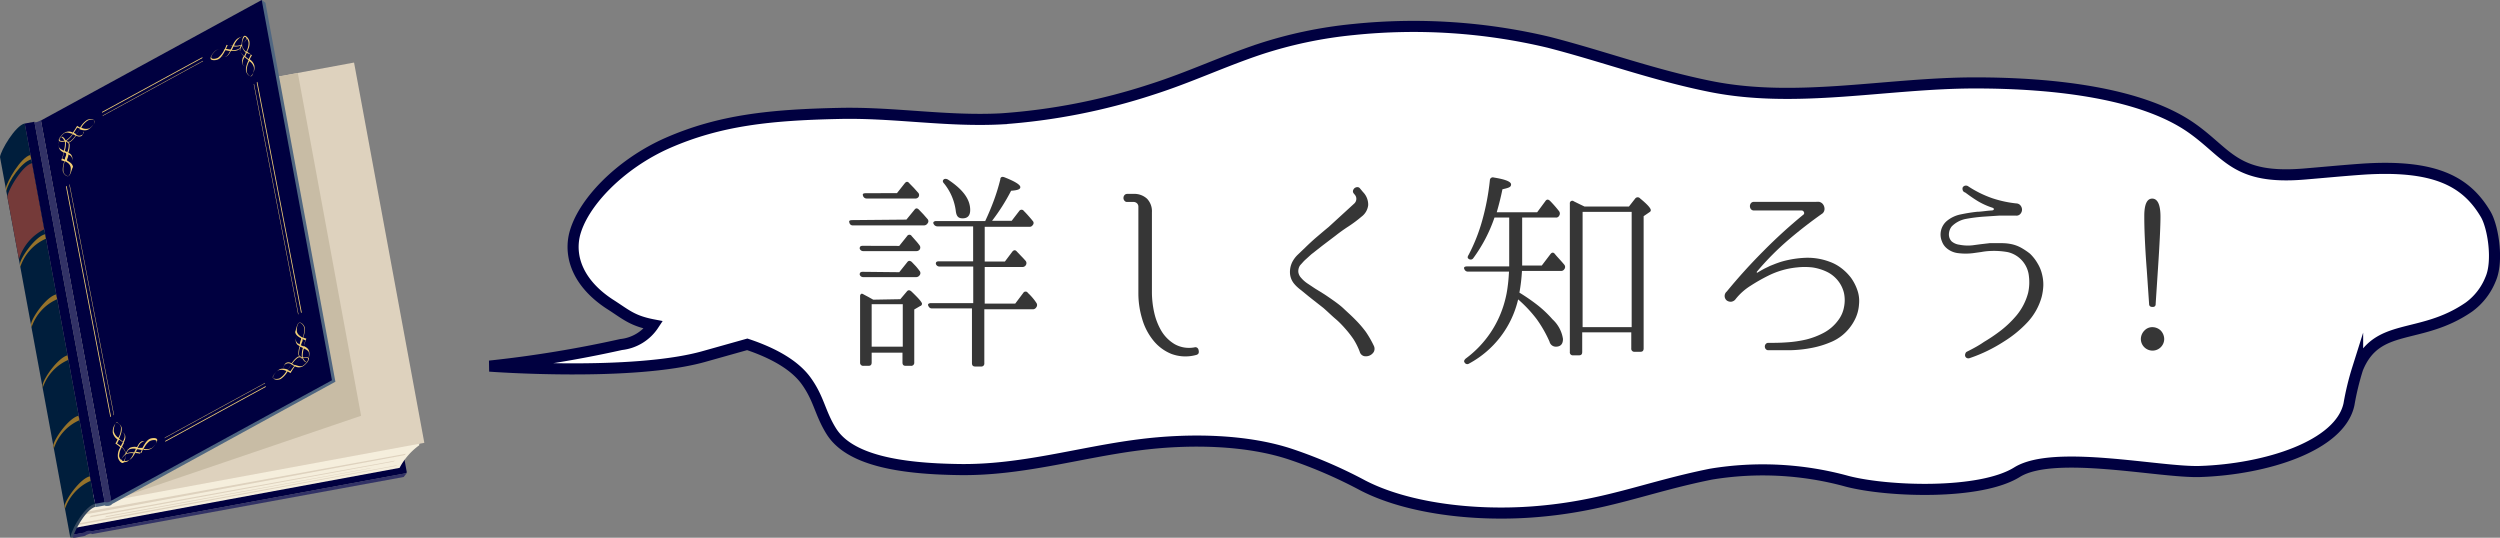 <svg xmlns="http://www.w3.org/2000/svg" viewBox="0 0 254.77 54.8"><rect x="0" y="0" width="254.77" height="54.8" fill="#808080" stroke="none"/><defs><style>.cls-1{fill:#000040;}.cls-2{fill:#323266;}.cls-3{fill:#f5eedc;}.cls-4{fill:#ded2be;}.cls-5{fill:#35485e;}.cls-6{fill:#001e3c;}.cls-7{fill:#753a39;}.cls-8{fill:#95722b;}.cls-9{fill:#c8bca5;}.cls-10{fill:#4f6681;}.cls-11,.cls-12{fill:none;stroke:#f3d076;stroke-linecap:round;stroke-linejoin:round;}.cls-11{stroke-width:0.08px;}.cls-12{stroke-width:0.04px;}.cls-13{fill:#f3d076;}.cls-14{fill:#fff;stroke:#000040;stroke-miterlimit:10;stroke-width:1.13px;}.cls-15{fill:#363636;}</style></defs><g id="レイヤー_2" data-name="レイヤー 2"><g id="レイヤー_1-2" data-name="レイヤー 1"><polygon class="cls-1" points="6.74 51.12 40.85 44.82 41.46 48.15 41.32 48.24 7.37 54.51 6.74 51.12"/><path class="cls-2" d="M9.37,54.43h0c0-.06-.17-.08-.35,0s-.33.11-.32.17h0l-1.28.24-.06-.34,1.28-.24h0c0-.06.13-.14.31-.17s.34,0,.36.05h0l32.15-5.94-.32.41Z"/><path class="cls-3" d="M7.26,53.86l33.46-6.18a6.67,6.67,0,0,1,2-2.3l.09-1.11L6.72,50.93Z"/><polygon class="cls-4" points="8.02 52.29 41.38 46.24 41.23 46.38 7.69 52.61 8.02 52.29"/><polygon class="cls-4" points="7.61 53.41 40.52 47.4 40.35 47.48 7.33 53.62 7.61 53.41"/><polygon class="cls-4" points="9.26 52.56 40.28 46.94 40.09 47.04 9.12 52.73 9.26 52.56"/><polygon class="cls-4" points="10.84 52.6 37.87 47.68 37.67 47.75 10.68 52.72 10.84 52.6"/><path class="cls-5" d="M7.16,54.76a.38.38,0,0,0,.26,0c.33-1,1.41-2.89,2.32-3.11l-.11-.57L7,52.44Z"/><path class="cls-6" d="M7.16,54.76c.22-1.06,1.55-3.19,2.52-3.42L2.52,12.58C1.55,12.81.08,15.33,0,16Z"/><path class="cls-7" d="M1.93,26.43a5,5,0,0,1,2.58-3.06L3.27,16.63c-1,.23-2.45,2.74-2.52,3.42Z"/><path class="cls-8" d="M.64,19.48c.22-1.05,1.59-3,2.55-3.24l-.08-.45C2.14,16,.67,18.53.59,19.21Z"/><path class="cls-8" d="M2.07,27.2a4.77,4.77,0,0,1,2.62-2.88l-.09-.45c-1,.23-2.51,2.38-2.58,3.06Z"/><path class="cls-8" d="M3.21,33.37a4.75,4.75,0,0,1,2.62-2.88L5.74,30c-1,.22-2.51,2.37-2.58,3.05Z"/><path class="cls-8" d="M4.35,39.53A4.74,4.74,0,0,1,7,36.66l-.08-.46c-1,.23-2.51,2.38-2.58,3.06Z"/><path class="cls-8" d="M5.49,45.7A4.76,4.76,0,0,1,8.1,42.82L8,42.37c-1,.23-2.51,2.38-2.58,3.06Z"/><path class="cls-8" d="M6.62,51.86A4.81,4.81,0,0,1,9.24,49l-.08-.46c-1,.23-2.51,2.38-2.59,3.06Z"/><rect class="cls-4" x="7.48" y="9" width="32.45" height="39.41" transform="translate(-4.82 4.78) rotate(-10.47)"/><polygon class="cls-9" points="36.8 42.37 11.33 51.03 4.17 12.28 30.35 7.44 36.8 42.37"/><path class="cls-10" d="M11.39,51.37c0,.07-.13.15-.31.18s-.34,0-.35,0l-.07-.34.67-.13Z"/><polygon class="cls-10" points="34.18 38.9 11.39 51.38 10.73 51.5 9.74 51.68 9.68 51.34 10.38 50.97 26.67 0 27.05 0.28 34.18 38.9"/><polygon class="cls-1" points="33.83 38.75 11.33 51.03 4.17 12.28 26.67 0 33.83 38.75"/><rect class="cls-1" x="6.09" y="12.17" width="1" height="39.41" transform="translate(-5.68 1.73) rotate(-10.47)"/><path class="cls-2" d="M11.33,51c0,.07-.13.14-.31.18s-.34,0-.36-.05L3.5,12.4c0,.07.17.09.36,0s.32-.11.31-.17Z"/><polygon class="cls-11" points="31.68 36.88 12.24 47.48 5.79 13.96 25.23 3.36 31.68 36.88"/><polygon class="cls-12" points="31.3 36.7 12.5 46.96 6.18 14.13 24.97 3.88 31.3 36.7"/><polygon class="cls-1" points="11.36 16.49 6.23 19.26 5.15 13.67 10.29 10.9 11.36 16.49"/><path class="cls-13" d="M8.34,13.84a.52.52,0,0,1-.35.07l-.25-.08a2.35,2.35,0,0,1-.59.64h0a.37.37,0,0,1-.46-.08c-.26.09-.66.09-.7-.09s.35-.65.62-.79h0a.82.82,0,0,1,.81,0l0,0c.25-.35.44-.69.44-.69v0h0a2.38,2.38,0,0,0,.3.18,2.3,2.3,0,0,1,.7-.77c.24-.13.73-.12.78.12s-.42.72-.61.83h0c-.13.07-.35.19-.91,0l-.07.11-.21.32-.09.12a1.31,1.31,0,0,0,.21.08.5.5,0,0,0,.59-.31s0-.08,0-.13v0h0s0,0,0,0a.58.58,0,0,1-.05.14A.75.75,0,0,1,8.34,13.84Zm-1.59.52a.34.34,0,0,0,.39.05,2.37,2.37,0,0,0,.56-.6l-.15-.07-.13-.06a2.44,2.44,0,0,1-.64.67ZM8.28,13a1,1,0,0,0,.82.08c.2-.11.6-.54.57-.72s-.5-.2-.72-.08A2.13,2.13,0,0,0,8.28,13Zm-1.66.54a1.69,1.69,0,0,0-.55.58.53.53,0,0,0,0,.13c0,.15.48.16.73,0a2.45,2.45,0,0,0,.61-.63H7.32C7,13.54,6.82,13.45,6.62,13.56Zm.9,0,.14.07.13.06.09-.14.22-.33.05-.08L7.87,13Z"/><path class="cls-13" d="M7,17.93c-.22.12-.55-.23-.6-.49a2.19,2.19,0,0,1,.17-1l-.33-.11h0s0,0,0,0,.14-.36.27-.77l0,0c-.38-.2-.47-.35-.52-.6s.07-.88.24-1,.42.21.51.46a.36.36,0,0,1,.36.29,2.19,2.19,0,0,1-.13.85,1.35,1.35,0,0,1,.22.14.62.62,0,0,1,.1.76.5.5,0,0,1-.08.14h0s0,0,0,0a.75.75,0,0,0,.07-.12.47.47,0,0,0-.13-.64l-.19-.1,0,.14a2.53,2.53,0,0,1-.12.36l0,.13c.53.27.58.51.6.65h0C7.32,17.17,7.22,17.82,7,17.93Zm-.39-1.49a2.15,2.15,0,0,0-.15,1c0,.24.35.58.53.48s.25-.67.21-.88S7,16.59,6.62,16.44Zm-.28-.29.29.12,0-.09c0-.13.09-.25.12-.37a1.42,1.42,0,0,0,0-.16L6.7,15.6l-.15-.07C6.46,15.83,6.37,16.07,6.34,16.15Zm.26-.77.13.06.14.06A2,2,0,0,0,7,14.7a.33.33,0,0,0-.29-.26v0A2.45,2.45,0,0,1,6.6,15.38ZM6.19,14a.2.2,0,0,0-.08.11,1.55,1.55,0,0,0-.12.78c0,.22.25.33.51.47l0,0h0a2.47,2.47,0,0,0,.12-.86c-.06-.27-.35-.6-.48-.53Z"/><polygon class="cls-1" points="21.59 10.86 26.72 8.09 25.64 2.5 20.51 5.27 21.59 10.86"/><path class="cls-13" d="M22.73,5.79a.18.18,0,0,1-.09-.06,0,0,0,0,1,0,0h0a0,0,0,0,1,0,0h0l.08.05c.24.11.47-.11.59-.32s.1-.18.14-.27h-.11l-.29-.06-.09,0c-.38.73-.6.85-.73.92h0c-.18.1-.73.15-.77-.08s.35-.73.58-.86A1.3,1.3,0,0,1,22.91,5c.06-.13.12-.28.18-.43v0h0a4.05,4.05,0,0,0,.6.13l0-.06c.27-.52.42-.67.65-.79h0c.27-.15.74-.15.78,0s-.29.57-.53.74a.81.81,0,0,1-.35.52h0a1.26,1.26,0,0,1-.7.06c-.06.1-.11.21-.18.31a.81.81,0,0,1-.3.28A.42.42,0,0,1,22.73,5.79Zm1.83-1.15a1.44,1.44,0,0,1-.76.09l-.08.17-.09.2A1.21,1.21,0,0,0,24.29,5a.68.68,0,0,0,.3-.42Zm-2.48.46c-.22.12-.59.57-.55.77s.51.13.71,0A2.22,2.22,0,0,0,22.88,5,1.16,1.16,0,0,0,22.08,5.1Zm1.79-.5,0,.05v0a1.38,1.38,0,0,0,.72-.09c.25-.13.61-.58.58-.72s0,0-.07-.07a.89.89,0,0,0-.65.06A1.83,1.83,0,0,0,23.87,4.6Zm-.67,0c-.06.14-.12.27-.18.38l.07,0,.29.06h.13l.08-.17.09-.2A3,3,0,0,1,23.2,4.61Z"/><path class="cls-13" d="M25.07,7.25h0c0-.14-.08-.38.26-1.12l-.08-.06A2.13,2.13,0,0,1,25,5.88l-.09-.07-.12.27c-.09.23-.12.53.12.65l.1,0h0s0,0,0,0v0h0a.2.2,0,0,1-.11,0c-.24-.11-.28-.45-.19-.72,0-.11.09-.22.14-.33a1.19,1.19,0,0,1-.41-.56.82.82,0,0,1,.19-.59c0-.29.09-.79.26-.87s.47.26.53.55a1.47,1.47,0,0,1-.22,1l0,.06a4.22,4.22,0,0,0,.48.36,0,0,0,0,1,0,0v0a2.91,2.91,0,0,0-.23.42,1.11,1.11,0,0,1,.48.66,1.25,1.25,0,0,1-.31,1C25.41,7.89,25.11,7.45,25.07,7.25Zm.07,0c0,.22.31.6.48.51s.3-.66.25-.9a1.07,1.07,0,0,0-.45-.63A1.92,1.92,0,0,0,25.14,7.21Zm0-1.83-.1.2L25,5.75l.09.08L25.3,6l.06,0c.05-.12.11-.25.18-.38S25.33,5.53,25.16,5.38Zm-.51-.7v0a.7.7,0,0,0-.15.49,1.26,1.26,0,0,0,.38.53l.1-.19.09-.18A1.37,1.37,0,0,1,24.65,4.68Zm.26-.92a1.28,1.28,0,0,0-.21.89,1.27,1.27,0,0,0,.4.59v0l0,0a1.85,1.85,0,0,0,.25-.88A.87.87,0,0,0,25,3.76s-.08,0-.1,0Z"/><polygon class="cls-1" points="15.88 39.98 10.75 42.75 11.83 48.34 16.96 45.57 15.88 39.98"/><path class="cls-13" d="M14.74,45.05a.21.21,0,0,1,.1.06v0h0s0,0,0,0l-.08-.06c-.24-.1-.47.12-.59.33s-.09.18-.14.26l.11,0,.29,0,.09,0c.38-.72.6-.84.73-.91h0c.18-.1.73-.16.77.08s-.34.73-.58.86a1.28,1.28,0,0,1-.84.06,4.28,4.28,0,0,0-.19.43s0,0,0,0h0a4.05,4.05,0,0,0-.6-.13l0,.06c-.27.52-.42.67-.65.79h0c-.27.15-.74.15-.78,0s.29-.57.53-.74a.81.81,0,0,1,.35-.52h0a1.29,1.29,0,0,1,.71-.06,2.38,2.38,0,0,1,.17-.31.83.83,0,0,1,.31-.28A.4.4,0,0,1,14.74,45.05ZM12.91,46.2a1.35,1.35,0,0,1,.76-.09s.05-.11.08-.17a1.86,1.86,0,0,1,.1-.2,1.14,1.14,0,0,0-.67.06.68.68,0,0,0-.3.42Zm2.48-.46c.22-.12.59-.57.56-.77s-.52-.13-.72,0a2.05,2.05,0,0,0-.63.87A1.26,1.26,0,0,0,15.39,45.74Zm-1.79.5,0-.05v0a1.4,1.4,0,0,0-.72.08c-.25.14-.61.59-.58.73s0,.05.07.07a.89.89,0,0,0,.65-.06A1.83,1.83,0,0,0,13.6,46.24Zm.67,0c.06-.15.13-.27.18-.39h-.07l-.29-.06-.13,0a1.42,1.42,0,0,1-.08.18l-.09.2A3,3,0,0,1,14.27,46.23Z"/><path class="cls-13" d="M12.4,43.59h0c0,.14.07.38-.27,1.12l.08.06.23.18.08.07.12-.27c.09-.23.12-.54-.12-.65l-.09,0,0,0v0h0a.2.2,0,0,1,.11,0c.24.1.28.45.19.72l-.13.33a1.18,1.18,0,0,1,.4.56.82.82,0,0,1-.19.59c0,.29-.09.78-.26.87s-.47-.26-.53-.55a1.47,1.47,0,0,1,.22-1l0-.06a4.22,4.22,0,0,0-.48-.36v0h0a4.23,4.23,0,0,0,.22-.42,1.11,1.11,0,0,1-.48-.66,1.25,1.25,0,0,1,.31-1C12.06,43,12.36,43.39,12.4,43.59Zm-.07,0c0-.22-.31-.61-.47-.52s-.31.66-.26.91a1.11,1.11,0,0,0,.46.63A2,2,0,0,0,12.33,43.63Zm0,1.83.1-.2.09-.17L12.41,45l-.24-.18-.05,0-.19.38A2.62,2.62,0,0,1,12.31,45.46Zm.51.7v0A.72.72,0,0,0,13,45.7a1.2,1.2,0,0,0-.38-.53l-.1.19-.09.18A1.3,1.3,0,0,1,12.82,46.16Zm-.26.92a1.28,1.28,0,0,0,.21-.89,1.22,1.22,0,0,0-.4-.59v0l0,.05a1.82,1.82,0,0,0-.25.88.81.81,0,0,0,.37.52.12.12,0,0,0,.1,0Z"/><polygon class="cls-1" points="26.11 34.35 31.24 31.58 32.32 37.17 27.18 39.94 26.11 34.35"/><path class="cls-13" d="M29.13,37a.52.52,0,0,1,.35-.07l.25.08a2.36,2.36,0,0,1,.59-.64h0a.37.37,0,0,1,.46.08c.26-.09.66-.09.7.09s-.35.64-.62.79h0a.82.82,0,0,1-.81,0l0,0c-.25.35-.44.69-.44.69h0s0,0,0,0l-.3-.17a2.2,2.2,0,0,1-.7.77c-.24.13-.73.11-.78-.13s.42-.72.61-.82h0c.13-.07.35-.19.91,0l.07-.11c.08-.11.14-.22.21-.32l.09-.12a1.31,1.31,0,0,0-.21-.08.49.49,0,0,0-.59.31s0,.08-.05.13h0a0,0,0,0,1,0,0h0s0,0,0,0a.58.58,0,0,1,.05-.14A.75.75,0,0,1,29.13,37Zm1.59-.52a.32.32,0,0,0-.39,0,2.21,2.21,0,0,0-.56.6l.15.07.13.06a2.32,2.32,0,0,1,.65-.67Zm-1.53,1.34a1,1,0,0,0-.82-.08c-.2.1-.6.54-.57.72s.5.2.72.08A2.13,2.13,0,0,0,29.19,37.82Zm1.66-.54a1.63,1.63,0,0,0,.55-.59.39.39,0,0,0,0-.13c0-.14-.48-.15-.72,0a2.47,2.47,0,0,0-.62.63h0l0,0C30.43,37.3,30.65,37.38,30.85,37.28Zm-.9,0-.14-.07-.13-.06-.09.13-.22.34-.05.08.28.13C29.64,37.77,29.78,37.54,30,37.29Z"/><path class="cls-13" d="M30.46,32.9c.22-.12.55.24.6.5a2.19,2.19,0,0,1-.17,1l.33.11h0s0,0,0,0-.14.36-.27.77l.05,0c.38.2.47.35.52.6s-.07.88-.24,1-.42-.21-.51-.46a.36.36,0,0,1-.36-.3,2.17,2.17,0,0,1,.13-.84l-.22-.14a.64.64,0,0,1-.1-.77l.08-.13h0v0a.75.75,0,0,0-.07.12.47.47,0,0,0,.13.64l.2.1a.74.74,0,0,1,0-.14,3.16,3.16,0,0,1,.12-.37l0-.12c-.53-.27-.58-.51-.6-.65h0C30.16,33.67,30.25,33,30.46,32.9Zm.39,1.5a2.15,2.15,0,0,0,.15-1c-.05-.24-.34-.58-.53-.48s-.25.67-.21.88S30.52,34.25,30.85,34.4Zm.28.29-.29-.13,0,.1c0,.13-.09.25-.12.37a1,1,0,0,0-.05.16l.13.05.15.06C31,35,31.1,34.76,31.13,34.69Zm-.26.77-.13-.06-.14-.06a2.17,2.17,0,0,0-.13.8.34.34,0,0,0,.29.26v0A2.45,2.45,0,0,1,30.87,35.46Zm.41,1.41a.2.2,0,0,0,.08-.11,1.57,1.57,0,0,0,.12-.78c0-.22-.25-.33-.51-.47l0,0h0a2.47,2.47,0,0,0-.12.86c.06.27.35.6.48.53Z"/><path class="cls-14" d="M253.8,28.47a6.49,6.49,0,0,1-2.18,2.81c-5,3.46-9.4,1.45-11.36,6.29a27.78,27.78,0,0,0-.88,3.63c-.91,4.26-8.49,6.63-15.19,6.85-4.09.13-14.88-2.27-18.64.07s-13.18,2-17.3.93a32.38,32.38,0,0,0-13.89-.73c-6.68,1.34-10.87,3.31-18.2,3.85-6.12.45-12.82-.4-17.26-2.69a48,48,0,0,0-7.23-3.14c-4.51-1.54-10.39-1.68-15.64-1-6.1.78-12,2.63-18.4,2.51-5.84-.09-11.07-.91-12.93-3.93-1.15-1.86-1.23-3.28-2.55-5.11-1.15-1.59-3.3-2.82-6-3.72l-4.34,1.22c-7.31,2.09-21.92,1-21.92,1A119.85,119.85,0,0,0,63.3,35.11a4.52,4.52,0,0,0,3.29-2c-2.2-.42-2.77-1.05-4.5-2.15C59.12,29,58,26.43,58.53,24c.76-3.27,4.66-7.3,9.53-9.44,5.31-2.32,10.47-2.85,17.39-3,5.58-.14,11,.85,16.63.55a63.18,63.18,0,0,0,15.3-3c3.85-1.23,7.2-2.83,11-4.1a44.38,44.38,0,0,1,9.53-2,59.49,59.49,0,0,1,19.92,1.3c5.59,1.44,10.67,3.34,16.52,4.51,8.79,1.76,17.93-.37,26.95-.37,8.19,0,17.16,1.07,22.18,4.69,3.62,2.6,4.38,5.16,11.29,4.6,2.16-.18,3.66-.33,5.83-.49,7.56-.53,10.75,1.25,12.72,4.6C254.08,23.15,254.62,26.66,253.8,28.47Z"/><path class="cls-15" d="M92.37,22.38l.82-1c.13-.18.28-.2.47,0l.44.46.42.48a.33.33,0,0,1,0,.45.43.43,0,0,1-.37.2H86.93a.34.34,0,0,1-.37-.28c-.07-.17,0-.26.3-.26Zm-.73,2.68.8-1a.27.27,0,0,1,.47,0l.37.42a5.72,5.72,0,0,1,.42.51.37.37,0,0,1,0,.47.43.43,0,0,1-.34.13H88a.37.37,0,0,1-.39-.26c0-.19.07-.28.32-.28Zm0,2.68.8-1c.13-.19.28-.2.47-.05l.43.45q.19.22.36.45a.35.35,0,0,1,0,.48.42.42,0,0,1-.36.17H88a.37.37,0,0,1-.39-.26c0-.18.07-.28.32-.28Zm.11,2.75.66-.78c.13-.17.29-.17.48,0,.71.68,1.07,1.09,1.07,1.25a.25.25,0,0,1-.19.23l-.6.35v5.4a.31.31,0,0,1-.35.34h-.53c-.22,0-.32-.11-.32-.34v-1H88.83v1c0,.23-.1.34-.32.34H88a.31.31,0,0,1-.35-.34V30.21a.29.29,0,0,1,.12-.27A.28.28,0,0,1,88,30l.49.26.5.28Zm-.34-10.81.79-1c.16-.2.32-.2.47,0l.46.47.42.47a.35.35,0,0,1,.05.46.38.38,0,0,1-.35.15H88.34a.38.38,0,0,1-.39-.28c-.07-.18,0-.26.3-.26ZM88.83,31v4.33H92V31Zm10.34-7.93H95.55a.43.43,0,0,1-.41-.26.16.16,0,0,1,0-.19.34.34,0,0,1,.26-.09h5c.34-.73.64-1.44.9-2.15a20.62,20.62,0,0,0,.64-2.09c0-.25.19-.32.43-.22,1.07.42,1.61.76,1.61,1s-.32.32-.94.37a20.18,20.18,0,0,1-1.94,3.06h2l.77-1a.28.28,0,0,1,.47,0q.24.24.45.48c.15.17.3.34.45.53a.3.3,0,0,1,0,.43.36.36,0,0,1-.36.17h-4.53v3.54h2.06l.75-1c.16-.19.32-.2.48,0l.42.44c.15.15.29.3.43.46a.37.37,0,0,1,.05.47.4.4,0,0,1-.37.19h-3.82v3.73h3.11l.82-1.09a.27.27,0,0,1,.47,0,5.38,5.38,0,0,1,.47.49,4.7,4.7,0,0,1,.39.52.37.37,0,0,1,0,.45.41.41,0,0,1-.38.21h-4.92v5.49a.3.3,0,0,1-.34.34h-.6c-.21,0-.32-.11-.32-.34V31.43H95a.37.37,0,0,1-.39-.26.15.15,0,0,1,0-.2.43.43,0,0,1,.28-.08h4.29V27.16H95.76a.37.37,0,0,1-.39-.28c0-.17.07-.25.33-.25h3.47Zm-3-4.78c.11-.09.25-.08.42,0,1.52,1,2.28,2,2.28,3.11,0,.57-.26.85-.77.85s-.65-.28-.71-.85a5.57,5.57,0,0,0-1.18-2.7C96.06,18.55,96.05,18.41,96.15,18.31Z"/><path class="cls-15" d="M121.72,35.4a.33.33,0,0,1,.3.05.41.41,0,0,1,.13.25.59.59,0,0,1,0,.29.35.35,0,0,1-.24.18,4.11,4.11,0,0,1-2.55-.11,4.55,4.55,0,0,1-1.84-1.38,6.2,6.2,0,0,1-1.13-2.2,9,9,0,0,1-.38-2.57V21.07a.48.48,0,0,0-.12-.33.52.52,0,0,0-.35-.16h-.66a.32.32,0,0,1-.29-.13.42.42,0,0,1-.1-.28.44.44,0,0,1,.1-.28.35.35,0,0,1,.29-.13h.62a1.91,1.91,0,0,1,1.39.49,1.84,1.84,0,0,1,.5,1.38v8.21a9.8,9.8,0,0,0,.23,2,6.45,6.45,0,0,0,.75,1.91,3.9,3.9,0,0,0,1.35,1.33A3,3,0,0,0,121.72,35.4Z"/><path class="cls-15" d="M140,35.23a.69.69,0,0,1,0,.63.94.94,0,0,1-1,.43.62.62,0,0,1-.43-.44,7.16,7.16,0,0,0-.63-1.27,10.85,10.85,0,0,0-.85-1.09c-.29-.33-.62-.68-1-1s-.79-.73-1.23-1.11l-1.44-1.13-.83-.68a4.55,4.55,0,0,1-.43-.36,2.28,2.28,0,0,1-.22-.23,1.86,1.86,0,0,1-.48-1.12,2.31,2.31,0,0,1,.22-1.13,2.81,2.81,0,0,1,.59-.79l.7-.67c.42-.41.83-.79,1.23-1.13s.81-.69,1.19-1L138,20.75a.65.65,0,0,0,.22-.44.63.63,0,0,0-.15-.46l-.09-.11a.35.35,0,0,1-.1-.31.53.53,0,0,1,.15-.25.49.49,0,0,1,.28-.11.33.33,0,0,1,.29.14l.3.36a1.83,1.83,0,0,1,.53,1.33,1.7,1.7,0,0,1-.68,1.18,13.3,13.3,0,0,1-1.34,1c-.45.29-.88.6-1.3.93l-1.2.91c-.42.32-.85.67-1.28,1l-.55.5a3.19,3.19,0,0,0-.32.32l-.18.2a1,1,0,0,0-.13.16,1.1,1.1,0,0,0-.14.63,1.09,1.09,0,0,0,.29.59,3.14,3.14,0,0,0,.63.56l.78.52.81.5c.26.16.5.33.72.48.5.35,1,.7,1.38,1.06s.8.73,1.15,1.09a11,11,0,0,1,1.12,1.29A10.53,10.53,0,0,1,140,35.23Z"/><path class="cls-15" d="M155.12,22.17v4.89h2L158,25.9c.16-.2.31-.21.47,0s.61.67.94,1.07a.36.36,0,0,1,0,.47.38.38,0,0,1-.37.17H155.1a17.43,17.43,0,0,1-.26,2.21,20,20,0,0,1,1.88,1.3,11.24,11.24,0,0,1,1.49,1.42,3.4,3.4,0,0,1,1.07,2c0,.53-.25.79-.73.79a.66.66,0,0,1-.64-.51,12.55,12.55,0,0,0-1.32-2.31,13.27,13.27,0,0,0-1.88-2,10,10,0,0,1-5,6.54.31.31,0,0,1-.45-.1c-.1-.12-.06-.25.11-.41a10.66,10.66,0,0,0,4-5.92,10.06,10.06,0,0,0,.27-1.39c.07-.49.11-1,.14-1.55h-4.16a.38.38,0,0,1-.38-.23c-.11-.2,0-.3.27-.3h4.29V22.17h-1.5a15.37,15.37,0,0,1-2.16,4.14.32.32,0,0,1-.48.06c-.11-.06-.13-.19,0-.39a17.83,17.83,0,0,0,1.39-3.51,24.65,24.65,0,0,0,.78-4.1.3.3,0,0,1,.4-.28c1.18.19,1.76.42,1.76.71s-.29.35-.88.49c-.14.7-.33,1.48-.58,2.34h4.12l.82-1.11c.14-.22.3-.23.49-.05a11.83,11.83,0,0,1,.92,1.05.4.4,0,0,1,0,.48.34.34,0,0,1-.34.17ZM166,21.05l.65-.83a.32.32,0,0,1,.49,0c.73.6,1.09,1,1.09,1.2a.23.23,0,0,1-.13.2l-.6.41V35.5c0,.23-.1.35-.32.35h-.6a.31.31,0,0,1-.34-.35V33.87h-5v2c0,.23-.1.34-.32.34h-.6a.3.3,0,0,1-.34-.34V20.75a.25.25,0,0,1,.41-.23l.61.3.48.23Zm-4.72.54V33.34h5V21.59Z"/><path class="cls-15" d="M186.44,26.67a4.41,4.41,0,0,1,1.2.65,5.19,5.19,0,0,1,1,1,4.83,4.83,0,0,1,.65,1.28,3.3,3.3,0,0,1,.16,1.39,4,4,0,0,1-.33,1.38,4.85,4.85,0,0,1-.72,1.15,4.65,4.65,0,0,1-1.68,1.28,9.42,9.42,0,0,1-2.07.65,12.8,12.8,0,0,1-2.24.24l-2.2,0a.34.34,0,0,1-.27-.12.41.41,0,0,1-.09-.26.4.4,0,0,1,.09-.25.34.34,0,0,1,.27-.12c.57,0,1.19,0,1.85-.05a11.93,11.93,0,0,0,2-.29,7.71,7.71,0,0,0,1.82-.7,4.35,4.35,0,0,0,1.46-1.28,3.11,3.11,0,0,0,.58-1.33,3.52,3.52,0,0,0,0-1.41,3.17,3.17,0,0,0-.62-1.28,3.25,3.25,0,0,0-1.19-.93,5.11,5.11,0,0,0-1.43-.42,7.1,7.1,0,0,0-1.53,0,8.36,8.36,0,0,0-3,.87,17.91,17.91,0,0,0-1.75,1,6,6,0,0,0-1.51,1.34.66.66,0,0,1-.48.29.7.7,0,0,1-.44-.13.59.59,0,0,1,0-.91c1.19-1.45,2.44-2.83,3.77-4.16a52.18,52.18,0,0,1,4.08-3.71.22.22,0,0,0,0-.25.24.24,0,0,0-.22-.14h-4.85a.39.39,0,0,1-.32-.14.5.5,0,0,1,0-.6.39.39,0,0,1,.32-.14h6.33a1.66,1.66,0,0,1,.32,0,.74.74,0,0,1,.3.16.78.78,0,0,1,.23.49.62.62,0,0,1-.19.52c-1.14.8-2.28,1.68-3.4,2.63a28.17,28.17,0,0,0-3.31,3.33s0,.06,0,.08a.08.08,0,0,0,.08,0c.25-.16.49-.29.69-.4l.6-.29.58-.23c.2-.07.41-.15.66-.22a10.29,10.29,0,0,1,2.39-.37A6.35,6.35,0,0,1,186.44,26.67Z"/><path class="cls-15" d="M208.07,30.23a6.23,6.23,0,0,1-1.49,2.65,11.8,11.8,0,0,1-2.39,1.94,15.48,15.48,0,0,1-1.59.9,15.17,15.17,0,0,1-1.86.77.37.37,0,0,1-.29,0,.29.29,0,0,1-.17-.17.33.33,0,0,1,0-.26.32.32,0,0,1,.16-.22c.67-.33,1.25-.65,1.75-1a16.64,16.64,0,0,0,1.42-.94,10.47,10.47,0,0,0,1.91-1.78,6,6,0,0,0,1.16-2.27,4.93,4.93,0,0,0,.08-1.72,2.79,2.79,0,0,0-2.17-2.44,7.94,7.94,0,0,0-1.82-.11,6.15,6.15,0,0,0-.85.1l-.86.12a6.21,6.21,0,0,1-1.49,0,2.18,2.18,0,0,1-1.24-.55,1.64,1.64,0,0,1-.43-.65,1.81,1.81,0,0,1,.52-2.1,3.19,3.19,0,0,1,1.34-.64c.48-.1,1-.2,1.73-.28.37,0,.85-.09,1.43-.13q.24,0,.27-.12c0-.06,0-.12-.2-.18a7.31,7.31,0,0,1-1.43-.65c-.41-.25-.83-.54-1.27-.87-.16-.06-.25-.14-.27-.25a.41.41,0,0,1,0-.29.4.4,0,0,1,.24-.17.42.42,0,0,1,.35.09A11.09,11.09,0,0,0,203,20.19a11.6,11.6,0,0,0,2.47.54.56.56,0,0,1,.45.23.69.69,0,0,1,.14.43.67.67,0,0,1-.18.42.51.51,0,0,1-.46.16c-.55,0-1.11,0-1.65,0l-1.65.11a16.41,16.41,0,0,0-1.84.24,2.78,2.78,0,0,0-1.38.75,1.32,1.32,0,0,0-.29.79,1,1,0,0,0,.29.75,1.54,1.54,0,0,0,.78.33A4.49,4.49,0,0,0,201,25l.82-.11.94-.11c.47,0,.89,0,1.27,0a4.78,4.78,0,0,1,1,.11,3.6,3.6,0,0,1,.91.34,6.81,6.81,0,0,1,.93.62,4.44,4.44,0,0,1,.78,1,3.75,3.75,0,0,1,.45,1.1,4.27,4.27,0,0,1,.13,1.18A5.85,5.85,0,0,1,208.07,30.23Z"/><path class="cls-15" d="M219.35,33.34a1.24,1.24,0,0,1,.84.34,1.28,1.28,0,0,1,.36.86,1.19,1.19,0,0,1-2.38,0,1.25,1.25,0,0,1,.37-.86A1.09,1.09,0,0,1,219.35,33.34Zm0-2.06c-.23,0-.34-.11-.34-.32l-.24-3.5c-.1-1.28-.16-2.38-.2-3.28s-.05-1.62-.05-2.16c0-1.19.27-1.78.81-1.78s.84.61.84,1.84c0,1-.09,2.84-.26,5.38l-.23,3.5C219.69,31.17,219.58,31.28,219.39,31.28Z"/></g></g></svg>
